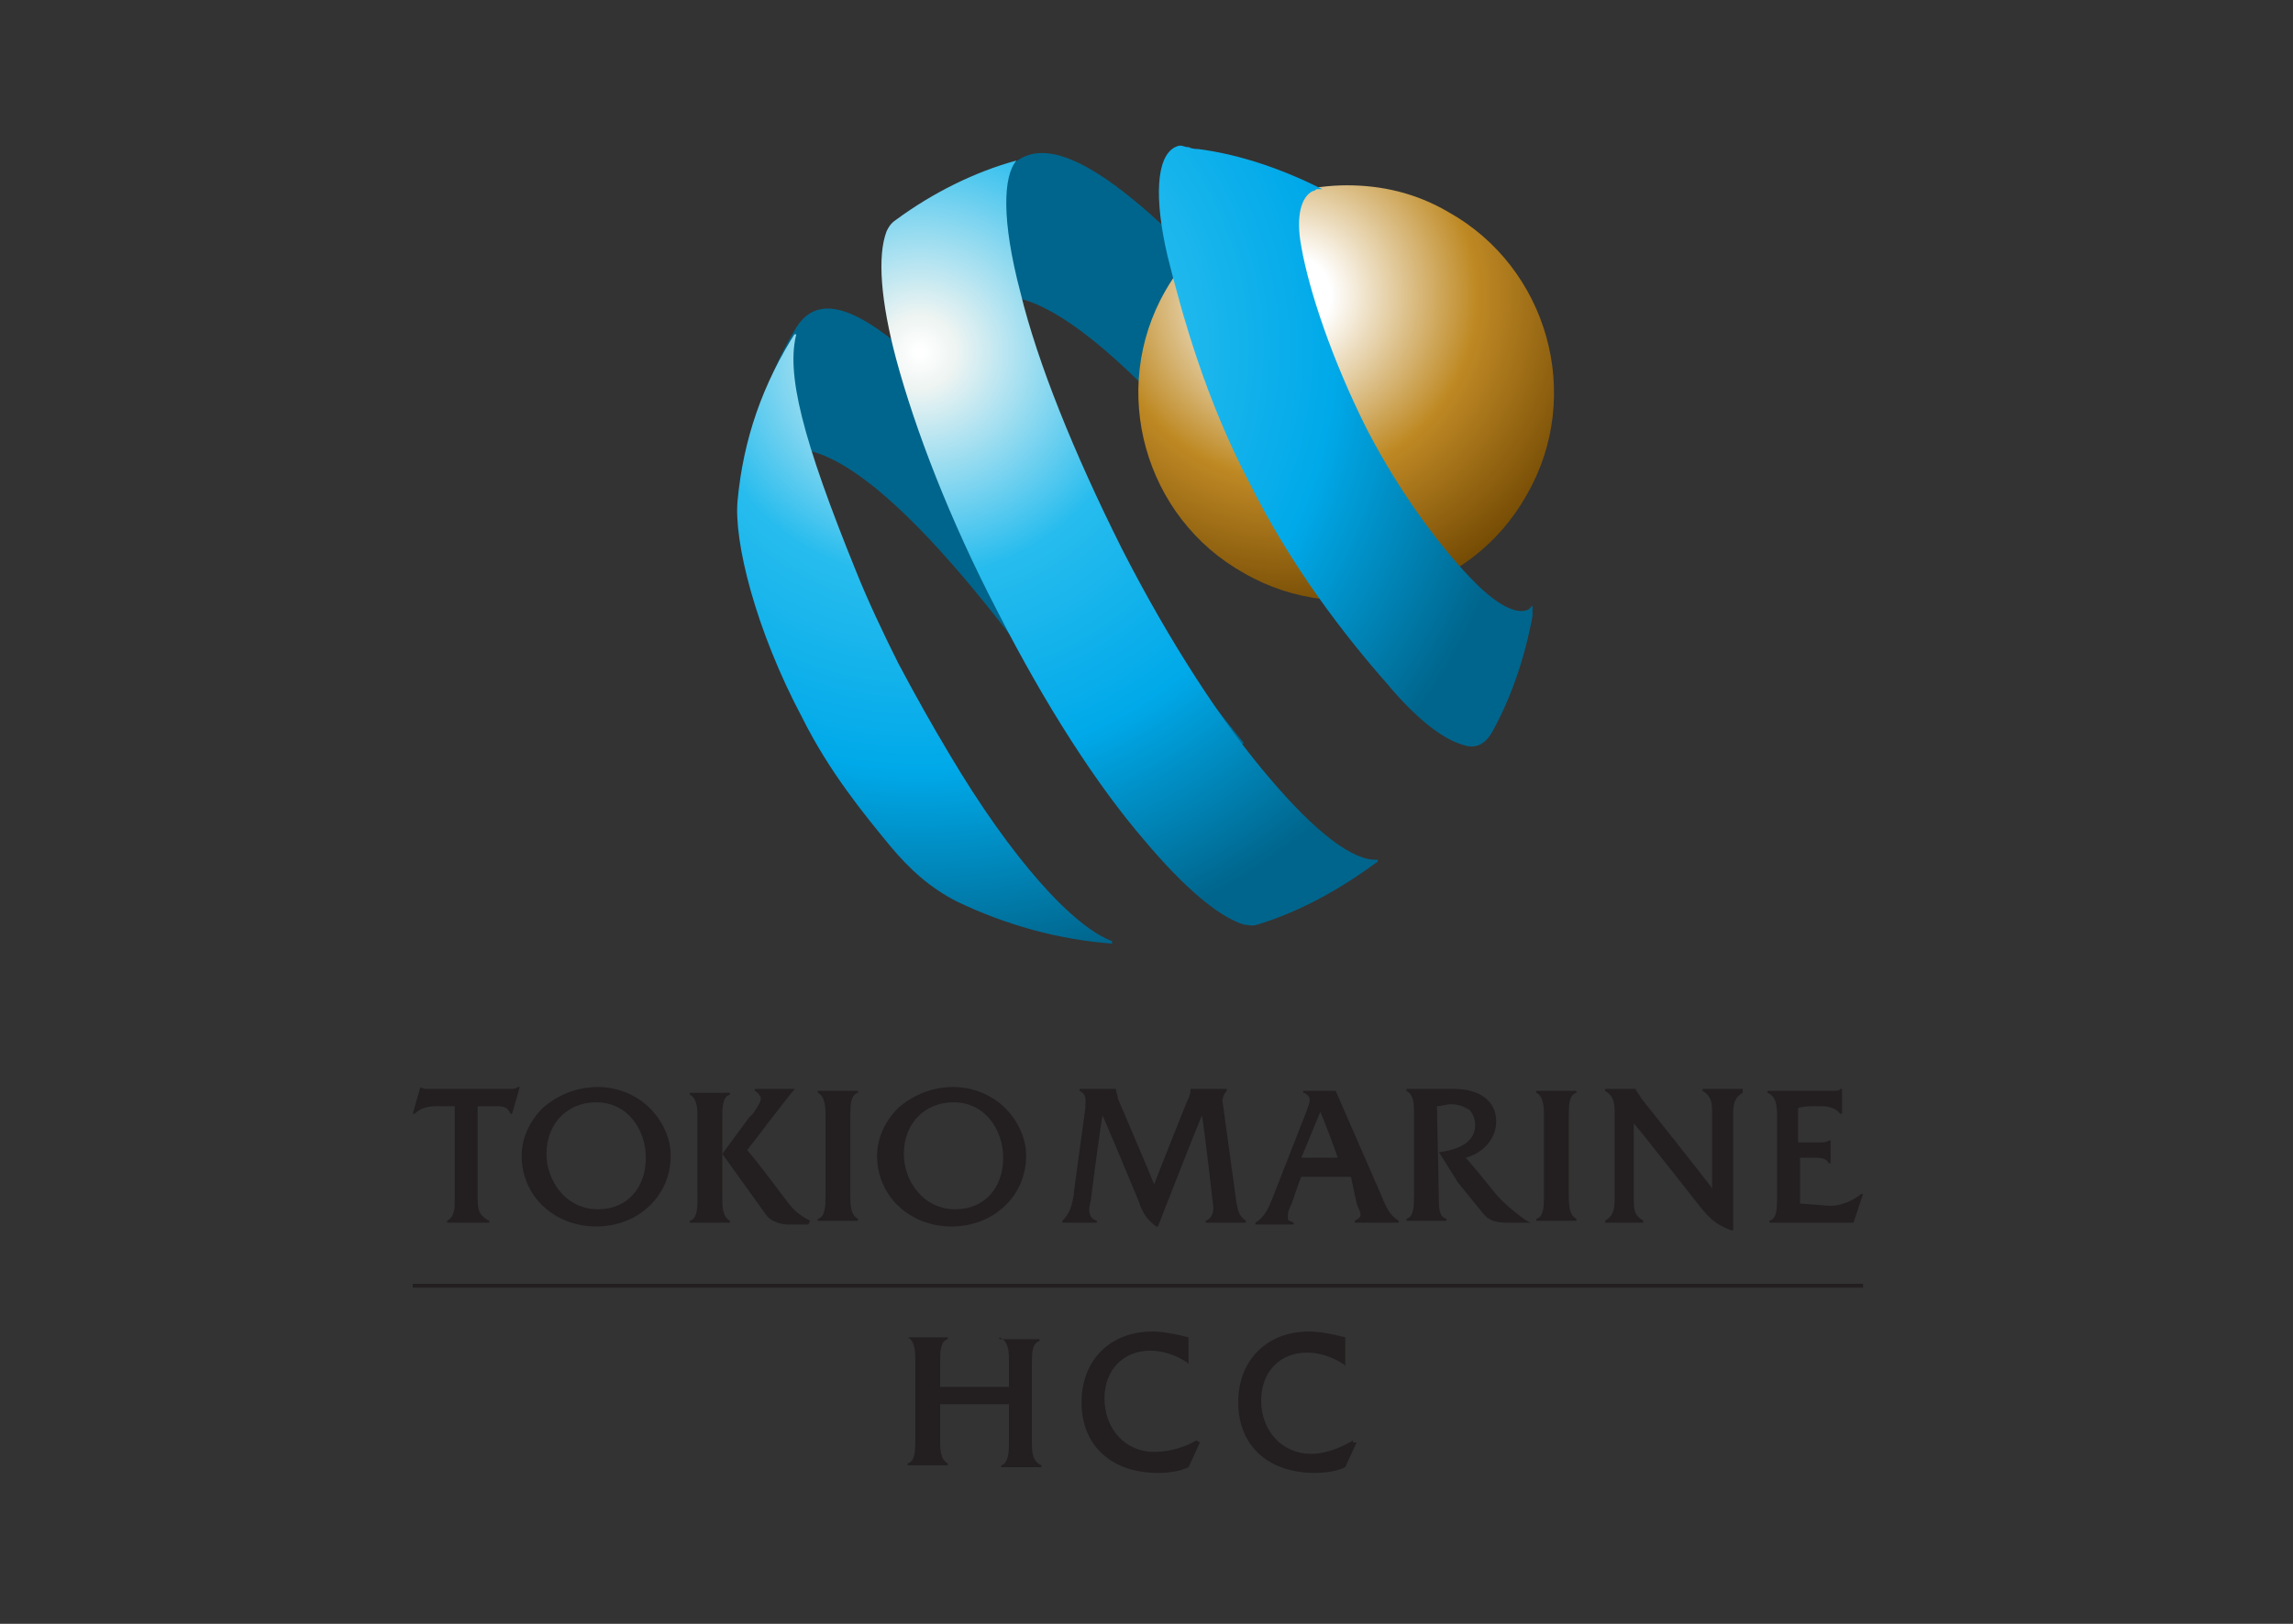 <?xml version="1.0" encoding="utf-8"?>
<!-- Generator: Adobe Illustrator 28.1.0, SVG Export Plug-In . SVG Version: 6.00 Build 0)  -->
<svg version="1.1" id="Layer_1" xmlns="http://www.w3.org/2000/svg" xmlns:xlink="http://www.w3.org/1999/xlink" x="0px" y="0px"
	 viewBox="0 0 120 85" style="enable-background:new 0 0 120 85;" xml:space="preserve">
<rect x="0" y="0" width="120" height="85" fill="#333333" stroke="none"/>
<style type="text/css">
	.st0{fill:#00658C;}
	
		.st1{clip-path:url(#SVGID_00000065769658711248146620000011644610546338266259_);fill:url(#SVGID_00000064318102642887044980000014944601092588118658_);}
	
		.st2{clip-path:url(#SVGID_00000006685084217458552430000012510768324816724912_);fill:url(#SVGID_00000132775142322553898830000008070155815602459812_);}
	
		.st3{clip-path:url(#SVGID_00000112612176456540836020000018140220268304780687_);fill:url(#SVGID_00000069393908378074937590000000757883175459473542_);}
	
		.st4{clip-path:url(#SVGID_00000072989259927678675300000004670592612161893000_);fill:url(#SVGID_00000139983256425899695830000016367806512534865595_);}
	.st5{fill:#231F20;}
</style>
<g>
	<path class="st0" d="M49.4,18.6c2.1-7.3,9.4-1.5,21.9,15.5l6-3.2C61.8,11,55.1,5.2,52.5,9.2C50,13.2,49.4,18.6,49.4,18.6"/>
	<path class="st0" d="M38.6,26.5c2.1-7.3,9.6-1,20.5,15.6l6-3.2C51.6,22,44.3,13.1,41.7,17.1C39.2,21.1,38.6,26.5,38.6,26.5"/>
	<g>
		<defs>
			<path id="SVGID_1_" d="M61,15.2c-3,5.2-1.1,11.9,4.1,14.8c5.2,3,11.9,1.1,14.8-4.1c3-5.2,1.1-11.9-4.1-14.8
				c-1.7-1-3.5-1.4-5.3-1.4C66.7,9.7,63,11.7,61,15.2"/>
		</defs>
		<clipPath id="SVGID_00000135681567228863720800000007124011657982055330_">
			<use xlink:href="#SVGID_1_"  style="overflow:visible;"/>
		</clipPath>
		
			<radialGradient id="SVGID_00000049921269771191380590000016691814484721216685_" cx="-221.518" cy="441.362" r="1.063" gradientTransform="matrix(16.391 0 0 -16.391 3698.498 7249.826)" gradientUnits="userSpaceOnUse">
			<stop  offset="0" style="stop-color:#FFFFFF"/>
			<stop  offset="0.118" style="stop-color:#FFFFFF"/>
			<stop  offset="0.556" style="stop-color:#BE8923"/>
			<stop  offset="0.596" style="stop-color:#B78221"/>
			<stop  offset="1" style="stop-color:#6D4501"/>
		</radialGradient>
		
			<rect x="58" y="9.7" style="clip-path:url(#SVGID_00000135681567228863720800000007124011657982055330_);fill:url(#SVGID_00000049921269771191380590000016691814484721216685_);" width="24.8" height="23.3"/>
	</g>
	<g>
		<defs>
			<path id="SVGID_00000124866765921328410890000000076253609234634368_" d="M46.9,11.5c-0.3,0.2-0.4,0.4-0.5,0.6
				c-0.5,1.3-0.3,3.7,0.5,6.7c1,3.7,2.8,8.4,5.3,13.2c2.5,4.9,5.2,9.1,7.7,12c2.1,2.5,3.9,4,5.2,4.4c0.2,0,0.4,0.1,0.7,0
				c2.3-0.7,4.4-1.9,6.3-3.3l0-0.1c-1.3,0.1-3.3-1.5-5.6-4.2c-2.5-2.9-5.3-7.2-7.8-12.1c-2.5-5-4.4-9.7-5.3-13.4
				c-1-3.8-0.9-6.1-0.2-6.9l0,0C51,9,48.8,10.1,46.9,11.5"/>
		</defs>
		<clipPath id="SVGID_00000172426697352443446910000009338912280714958989_">
			<use xlink:href="#SVGID_00000124866765921328410890000000076253609234634368_"  style="overflow:visible;"/>
		</clipPath>
		
			<radialGradient id="SVGID_00000182494810530758382250000002695066694798333336_" cx="-228.827" cy="452.225" r="1.063" gradientTransform="matrix(32.931 0 0 -32.931 7583.628 14910.507)" gradientUnits="userSpaceOnUse">
			<stop  offset="0" style="stop-color:#FFFFFF"/>
			<stop  offset="5.618000e-03" style="stop-color:#FFFFFF"/>
			<stop  offset="5.618000e-02" style="stop-color:#EDF4F2"/>
			<stop  offset="0.337" style="stop-color:#27BCEE"/>
			<stop  offset="0.624" style="stop-color:#00A9E9"/>
			<stop  offset="0.927" style="stop-color:#00658C"/>
			<stop  offset="1" style="stop-color:#00658C"/>
		</radialGradient>
		
			<rect x="46" y="8.3" style="clip-path:url(#SVGID_00000172426697352443446910000009338912280714958989_);fill:url(#SVGID_00000182494810530758382250000002695066694798333336_);" width="26.2" height="40.2"/>
	</g>
	<g>
		<defs>
			<path id="SVGID_00000107577872164342148780000005585439816841845892_" d="M61.5,7.7c-1,0.5-1.1,2.7-0.4,5.7
				c0.8,3.2,2,7.5,4.3,11.9c2.2,4.4,5,8,7.2,10.5c1.5,1.8,2.9,2.9,4,3.2c0.6,0.2,1.1,0,1.5-0.7c1.1-2,1.8-4.2,2.2-6.6l-0.1,0
				c-0.1,0.1-0.2,0.2-0.2,0.2c-0.6,0.3-1.6-0.2-2.8-1.4c-1.7-1.7-3.9-4.6-5.7-8.1c-1.8-3.6-3-7.2-3.4-9.5c-0.3-1.6,0-2.6,0.6-2.9
				c0.1,0,0.2-0.1,0.2-0.1c0.1,0,0.3,0,0.3,0c-2-1-4.2-1.8-6.5-2.1c-0.1,0-0.3,0-0.5-0.1c0,0-0.1,0-0.1,0
				C61.8,7.6,61.7,7.6,61.5,7.7"/>
		</defs>
		<clipPath id="SVGID_00000161615771936777119800000011934025512817532580_">
			<use xlink:href="#SVGID_00000107577872164342148780000005585439816841845892_"  style="overflow:visible;"/>
		</clipPath>
		
			<radialGradient id="SVGID_00000025440262826115112830000008992674741247577530_" cx="-228.827" cy="452.225" r="1.063" gradientTransform="matrix(32.931 0 0 -32.931 7583.552 14910.358)" gradientUnits="userSpaceOnUse">
			<stop  offset="0" style="stop-color:#FFFFFF"/>
			<stop  offset="5.618000e-03" style="stop-color:#FFFFFF"/>
			<stop  offset="5.618000e-02" style="stop-color:#EDF4F2"/>
			<stop  offset="0.337" style="stop-color:#27BCEE"/>
			<stop  offset="0.624" style="stop-color:#00A9E9"/>
			<stop  offset="0.927" style="stop-color:#00658C"/>
			<stop  offset="1" style="stop-color:#00658C"/>
		</radialGradient>
		
			<rect x="60.4" y="7.6" style="clip-path:url(#SVGID_00000161615771936777119800000011934025512817532580_);fill:url(#SVGID_00000025440262826115112830000008992674741247577530_);" width="19.8" height="31.5"/>
	</g>
	<g>
		<defs>
			<path id="SVGID_00000021108106725079893490000012891460954966042023_" d="M38.6,26.2c-0.2,2.1,0.9,6.7,3.4,11.4
				c1.4,2.8,3.2,5,4.6,6.7c1,1.2,2.1,2.2,3.5,2.9c2.5,1.2,5.3,2,8.2,2.2l0-0.1c-2.1-0.7-5.4-4.4-8.6-9.8c-0.9-1.5-1.8-3.1-2.7-4.8
				c-0.8-1.6-1.6-3.3-2.2-4.8c-2.8-6.9-3.7-10.4-3.1-12.5l0-0.1C39.9,20.1,38.9,23,38.6,26.2"/>
		</defs>
		<clipPath id="SVGID_00000018214483582889808290000012656693178752126622_">
			<use xlink:href="#SVGID_00000021108106725079893490000012891460954966042023_"  style="overflow:visible;"/>
		</clipPath>
		
			<radialGradient id="SVGID_00000031209070184061857600000011912878433694434471_" cx="-228.827" cy="452.225" r="1.063" gradientTransform="matrix(32.931 0 0 -32.931 7583.646 14910.544)" gradientUnits="userSpaceOnUse">
			<stop  offset="0" style="stop-color:#FFFFFF"/>
			<stop  offset="5.618000e-03" style="stop-color:#FFFFFF"/>
			<stop  offset="5.618000e-02" style="stop-color:#EDF4F2"/>
			<stop  offset="0.337" style="stop-color:#27BCEE"/>
			<stop  offset="0.624" style="stop-color:#00A9E9"/>
			<stop  offset="0.927" style="stop-color:#00658C"/>
			<stop  offset="1" style="stop-color:#00658C"/>
		</radialGradient>
		
			<rect x="38.3" y="17.5" style="clip-path:url(#SVGID_00000018214483582889808290000012656693178752126622_);fill:url(#SVGID_00000031209070184061857600000011912878433694434471_);" width="19.9" height="31.9"/>
	</g>
	<rect x="21.6" y="67.2" class="st5" width="75.9" height="0.2"/>
	<g>
		<path class="st5" d="M23.8,62.8c0,0.4,0,0.9-0.4,1.1l0,0v0.1h2.2v-0.1l0,0C25,63.6,25,63.2,25,62.7v-4.8h0.9c0.3,0,0.7,0,0.8,0.4
			l0,0h0.1l0.4-1.4h-0.1c-0.1,0.1-0.3,0.1-0.5,0.1h-4.2c-0.1,0-0.3,0-0.4-0.1H22l-0.4,1.4h0.1c0.3-0.3,0.7-0.4,1.2-0.4h0.9V62.8z"/>
		<path class="st5" d="M28.6,60.4c0-1.6,1.1-2.7,2.6-2.7c1.7,0,2.6,1.5,2.6,2.9c0,1.6-1,2.7-2.5,2.7C29.6,63.3,28.6,61.8,28.6,60.4
			 M28.4,58c-0.7,0.7-1.1,1.6-1.1,2.5c0,2.1,1.7,3.7,3.9,3.7c2.2,0,3.9-1.6,3.9-3.7c0-0.9-0.4-1.8-1.1-2.5c-0.7-0.7-1.7-1.1-2.7-1.1
			C30.2,56.9,29.2,57.3,28.4,58"/>
		<path class="st5" d="M37.8,62.7v-4.2c0-0.5,0-1.1,0.4-1.2l0,0v-0.1h-2.1v0.1l0,0c0.4,0.2,0.4,0.8,0.4,1.2v4.2c0,0.5,0,1.1-0.4,1.2
			l0,0v0.1h2.1v-0.1l0,0C37.8,63.7,37.8,63.1,37.8,62.7"/>
		<path class="st5" d="M42.4,63.9c-0.6-0.3-0.9-0.6-1.2-1c0,0-1.8-2.4-2.1-2.7c0.1-0.1,2.2-2.9,2.5-3.2h-2.1v0.1l0,0
			c0.2,0.1,0.2,0.2,0.3,0.3c0.1,0.2-0.2,0.6-0.4,0.9l-0.2,0.2l-1.4,1.9l2.3,3.2c0.2,0.3,0.7,0.5,1.2,0.5h1L42.4,63.9L42.4,63.9z"/>
		<path class="st5" d="M42.8,57.1v0.1l0,0c0.4,0.2,0.4,0.8,0.4,1.2v4.2c0,0.5,0,1.1-0.4,1.2l0,0v0.1h2.1v-0.1l0,0
			c-0.4-0.2-0.4-0.8-0.4-1.2v-4.2c0-0.5,0-1.1,0.4-1.2l0,0v-0.1H42.8z"/>
		<path class="st5" d="M80.4,57.1v0.1l0,0c0.4,0.2,0.4,0.8,0.4,1.2v4.2c0,0.5,0,1.1-0.4,1.2l0,0v0.1h2.1v-0.1l0,0
			c-0.4-0.2-0.4-0.8-0.4-1.2v-4.2c0-0.5,0-1.1,0.4-1.2l0,0v-0.1H80.4z"/>
		<path class="st5" d="M47.3,60.4c0-1.6,1.1-2.7,2.6-2.7c1.7,0,2.6,1.5,2.6,2.9c0,1.6-1,2.7-2.5,2.7C48.3,63.3,47.3,61.8,47.3,60.4
			 M47,58c-0.7,0.7-1.1,1.6-1.1,2.5c0,2.1,1.7,3.7,3.9,3.7c2.2,0,3.9-1.6,3.9-3.7c0-0.9-0.4-1.8-1.1-2.5c-0.7-0.7-1.7-1.1-2.7-1.1
			C48.8,56.9,47.8,57.3,47,58"/>
		<path class="st5" d="M64,57.8l0.7,5.1c0.1,0.5,0.1,0.7,0.5,1l0,0v0.1h-2.1v-0.1l0,0c0.3-0.1,0.4-0.4,0.4-0.7c0,0-0.5-4.4-0.6-4.8
			c-0.2,0.4-2.3,5.8-2.3,5.8l-0.1,0c-0.5-0.4-0.7-0.7-0.9-1.3c0,0-1.7-4.1-1.9-4.5c-0.1,0.4-0.6,4.3-0.6,4.3c0,0.2-0.1,0.4-0.1,0.6
			c0,0.3,0.1,0.5,0.4,0.6l0,0v0.1h-1.8v-0.1l0,0c0.4-0.4,0.5-0.8,0.6-1.4c0,0,0-0.1,0-0.1l0.6-4.4l0-0.1c0-0.3,0.1-0.6-0.3-0.8l0,0
			v-0.1h1.9c0,0.2,0.1,0.3,0.1,0.5c0,0,1.8,4.2,1.9,4.5c0.1-0.3,1.7-4.3,1.7-4.3c0.1-0.2,0.2-0.4,0.2-0.6v-0.1h1.9v0.1
			C64.1,57.2,63.9,57.5,64,57.8"/>
		<path class="st5" d="M69.1,58.2c0.1,0.2,0.9,2.3,0.9,2.4h-1.9C68.2,60.4,69,58.4,69.1,58.2 M69.9,57.1h-1.7v0.1l0,0
			c0.1,0,0.2,0.1,0.3,0.2c0.1,0.2,0,0.4-0.1,0.7l-1.8,4.6c-0.2,0.5-0.4,1-0.9,1.3l0,0v0.1h2v-0.1l0,0c-0.2-0.1-0.3-0.1-0.3-0.2
			c0,0,0-0.1,0-0.2c0-0.2,0.1-0.4,0.2-0.6c0,0,0.4-1.2,0.5-1.4h2.6L71,63c0.1,0.3,0.2,0.4,0.2,0.6c0,0.1-0.1,0.2-0.3,0.3l0,0v0.1
			h2.3v-0.1l0,0c-0.5-0.3-0.7-0.8-0.9-1.3L69.9,57.1z"/>
		<path class="st5" d="M75.2,57.9c0.3,0,0.5-0.1,0.7-0.1c0.4,0,0.7,0.1,1,0.3c0.2,0.2,0.3,0.5,0.3,0.8c0,1-1.1,1.3-1.8,1.4l-0.1,0
			l1,1.6c0,0,1.3,1.6,1.3,1.6c0.3,0.4,0.7,0.5,1.3,0.5h1.2l-0.2-0.1c-0.6-0.4-1.3-1-1.7-1.5c0,0-1.2-1.5-1.5-1.8
			c0.8-0.2,1.6-0.9,1.6-1.9c0-1.1-0.9-1.7-2.2-1.7h-2.5v0.1l0,0c0.4,0.2,0.4,0.7,0.4,1.2v4.3c0,0.5,0,1.1-0.4,1.2l0,0v0.1h2.1v-0.1
			l0,0c-0.4-0.1-0.4-0.6-0.4-1.1L75.2,57.9z"/>
		<path class="st5" d="M91.2,57.1v0.1l0,0c-0.5,0.3-0.5,0.7-0.5,1.3v5.9l-0.1,0c-0.8-0.3-1.1-0.6-1.6-1.2c0,0-3.3-4.2-3.5-4.4v3.9
			c0,0.6,0,0.9,0.5,1.2l0,0v0.1h-2v-0.1l0,0c0.5-0.3,0.5-0.7,0.5-1.3v-4.2c0-0.6,0-1-0.5-1.3l0,0v-0.1h1.6c0,0.1,0.2,0.3,0.3,0.5
			c0,0,3.5,4.4,3.7,4.7v-3.9c0-0.5,0-0.9-0.5-1.2l0,0v-0.1H91.2z"/>
		<path class="st5" d="M95.9,57.1h-3.4v0.1l0,0C93,57.4,93,58,93,58.5v4.2c0,0.5,0,1.1-0.4,1.2l0,0v0.1H97l0.5-1.5h-0.1l0,0
			c-0.5,0.4-1.2,0.7-1.9,0.6c0,0-1.2-0.1-1.3-0.1v-2.4h0.7c0.3,0,0.7,0,0.8,0.3l0,0h0.1v-1.2h-0.1l0,0c-0.1,0.1-0.3,0.1-0.4,0.1
			h-1.2V58c0.3-0.1,0.7-0.1,1-0.1c0.4,0,0.9,0,1.2,0.4l0,0h0.1V57h-0.1C96.3,57.1,96.1,57.1,95.9,57.1"/>
		<path class="st5" d="M52.3,70L52.3,70c0.5,0.2,0.5,0.8,0.5,1.2c0,0.1,0,0.1,0,0.2v1.2h-3.6v-1.2c0,0,0-0.1,0-0.1
			c0-0.5,0-1.1,0.4-1.2l0,0v-0.1h-2.1V70l0,0c0.4,0.2,0.4,0.8,0.4,1.2c0,0.1,0,0.1,0,0.2v3.9c0,0,0,0.1,0,0.1c0,0.5,0,1.1-0.4,1.2
			l0,0v0.1h2.1v-0.1l0,0c-0.4-0.2-0.4-0.8-0.4-1.2c0,0,0-0.1,0-0.1v-1.8h3.6v1.8c0,0,0,0.1,0,0.2c0,0.4,0,1.1-0.4,1.2l0,0v0.1h2.1
			v-0.1l0,0C54,76.5,54,75.9,54,75.5c0,0,0-0.1,0-0.1v-3.9c0,0,0-0.1,0-0.1c0-0.5,0-1.1,0.4-1.2l0,0v-0.1h-2.1V70z"/>
		<path class="st5" d="M62.6,75.4c-0.5,0.3-1.3,0.6-2.2,0.6c-1.5,0-2.6-1.2-2.6-2.8c0-1.5,1-2.5,2.4-2.5c0.6,0,1.3,0.2,1.9,0.6
			l0.1,0.1V70l0,0c-0.8-0.2-1.4-0.3-1.9-0.3c-2.2,0-3.7,1.5-3.7,3.7c0,2.3,1.6,3.7,4,3.7c0.6,0,1.2-0.1,1.6-0.3l0,0l0.6-1.3
			L62.6,75.4L62.6,75.4z"/>
		<path class="st5" d="M70.8,75.4L70.8,75.4c-0.5,0.3-1.3,0.7-2.2,0.7c-1.5,0-2.6-1.2-2.6-2.8c0-1.5,1-2.5,2.4-2.5
			c0.6,0,1.3,0.2,1.9,0.6l0.1,0.1V70l0,0c-0.8-0.2-1.4-0.3-1.9-0.3c-2.2,0-3.7,1.5-3.7,3.7c0,2.3,1.6,3.7,4,3.7
			c0.6,0,1.2-0.1,1.6-0.3l0,0l0.6-1.3H70.8z"/>
	</g>
</g>
</svg>
